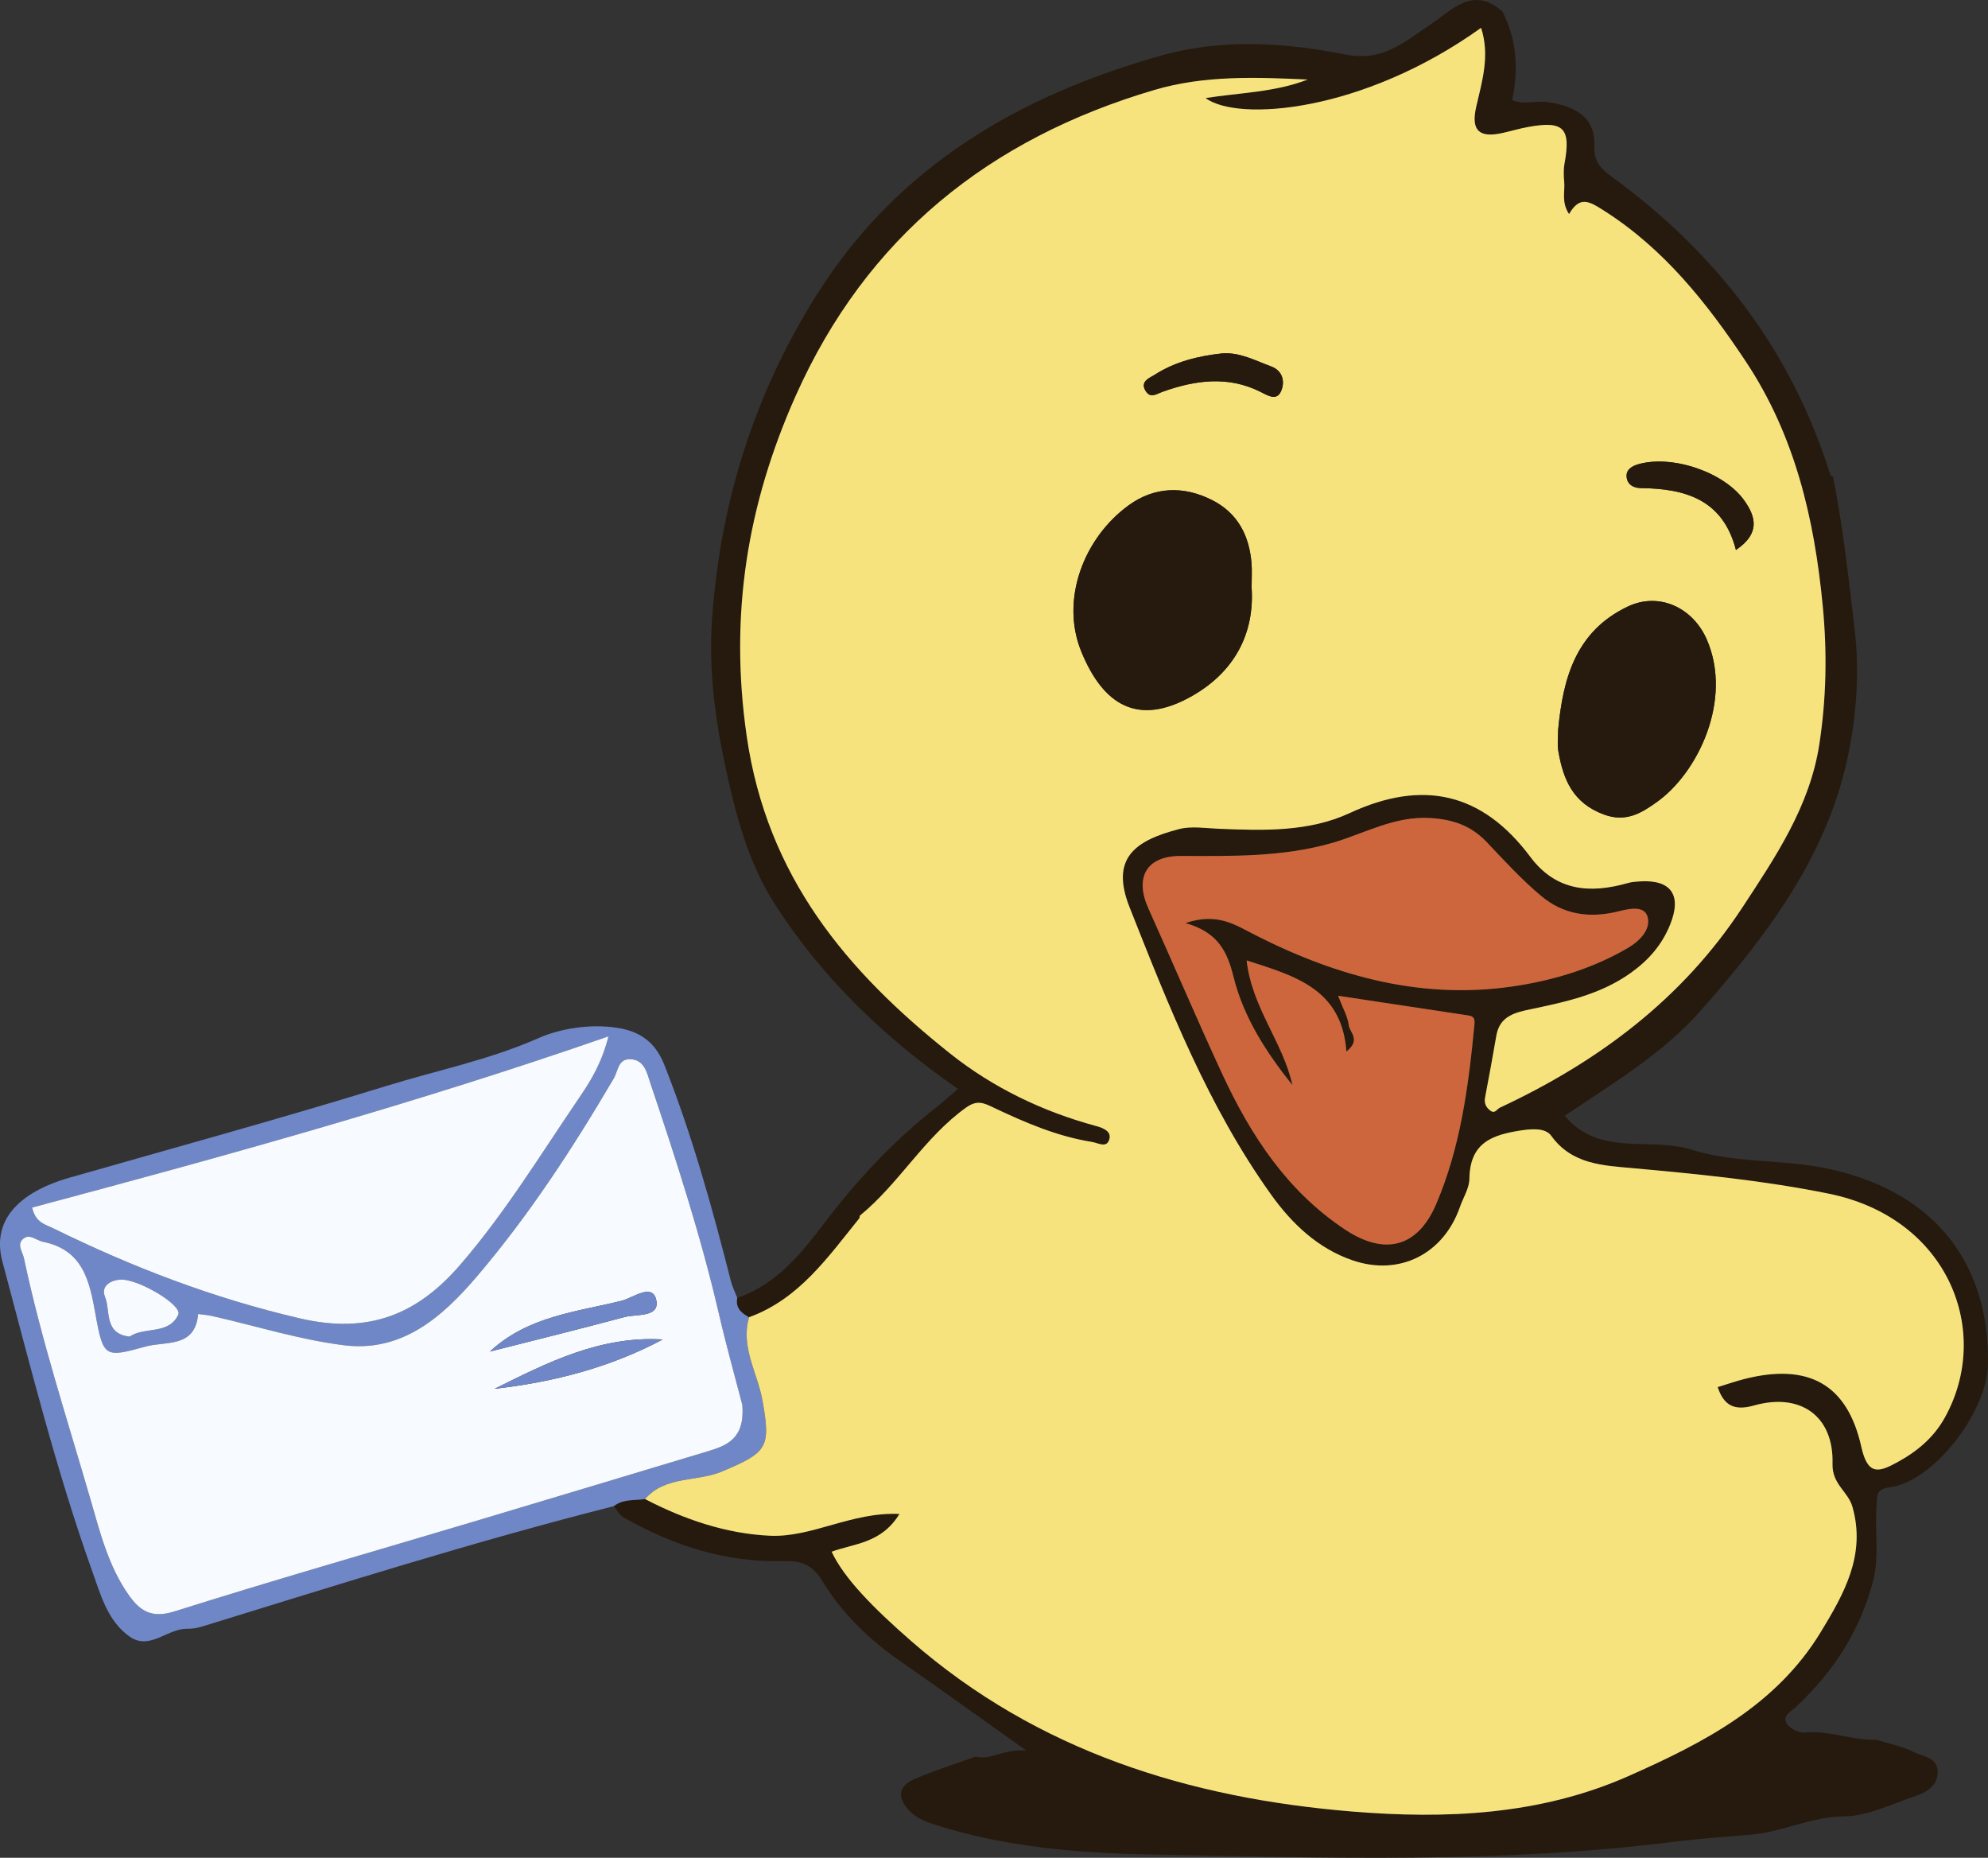 <svg width="350" height="327" viewBox="0 0 350 327" fill="none" xmlns="http://www.w3.org/2000/svg">
<rect x="0" y="0" width="350" height="327" fill="#333333" stroke="none"/>
<g clip-path="url(#clip0_14_6445)">
<path d="M330.363 306.227C332.591 306.929 334.937 307.383 337.003 308.41C338.589 309.197 341.156 309.333 341.14 311.918C341.125 314.474 339.069 315.53 337.046 316.203C332.955 317.566 328.801 319.685 324.66 319.713C318.938 319.756 313.964 322.424 308.347 322.919C303.994 323.302 299.384 323.597 294.991 324.153C264.197 328.061 233.171 326.995 202.237 326.405C189.739 326.168 177.028 325.119 164.863 321.257C163.163 320.717 161.547 320.134 160.265 318.886C157.966 316.641 157.94 314.463 161.04 313.121C164.535 311.609 168.196 310.489 171.786 309.197C174.522 309.88 176.657 307.782 180.691 308.134C172.452 302.282 165.491 297.254 158.44 292.356C152.972 288.555 148.241 283.966 144.81 278.337C143.032 275.419 141.135 274.686 137.985 274.777C127.827 275.069 118.484 272.056 109.738 267.06C109.036 266.66 108.615 265.768 108.066 265.107C109.697 263.821 111.692 264.127 113.556 263.861C120.471 267.457 127.867 269.973 135.562 270.32C142.977 270.655 149.955 266.092 158.356 266.486C155.168 271.695 150.404 271.661 146.42 273.133C148.588 277.792 153.749 283.031 160.408 288.843C182.688 308.289 209.417 316.52 238.063 318.864C254.484 320.208 271.087 319.535 286.694 312.629C299.945 306.765 312.697 300.199 320.557 287.276C324.624 280.589 328.554 273.718 326.136 265.228C325.364 262.517 322.525 261.276 322.627 257.649C322.865 249.209 316.943 245.091 308.794 247.397C305.313 248.382 303.485 247.39 302.411 244.156C304.175 243.619 305.656 243.1 307.172 242.717C318.317 239.904 325.228 243.571 327.696 254.66C328.823 259.728 330.736 259.188 334.02 257.395C337.488 255.5 340.412 253.098 342.393 249.54C350.782 234.475 343.132 214.415 321.981 210.113C310.565 207.79 298.992 206.667 287.391 205.614C282.341 205.155 276.743 204.988 273.122 199.94C272.209 198.665 270.217 198.622 267.999 198.948C262.567 199.747 258.791 201.186 258.699 207.516C258.675 209.167 257.61 210.798 257.037 212.441C254.144 220.758 246.377 224.66 238.149 221.852C232.006 219.754 227.437 215.371 223.833 210.342C212.742 194.867 205.82 177.255 198.871 159.7C195.455 151.07 199.786 147.964 207.577 145.94C209.761 145.372 212.222 145.785 214.549 145.88C222.402 146.202 230.392 146.473 237.633 143.115C250.49 137.153 260.95 139.491 269.423 150.822C273.956 156.886 279.976 157.331 286.642 155.424C287.312 155.231 288.035 155.186 288.736 155.143C294.211 154.806 296.137 157.555 294.047 162.737C292.618 166.278 290.303 168.972 287.136 171.234C281.816 175.034 275.732 176.342 269.568 177.628C266.827 178.201 264.052 178.801 263.449 182.266C262.819 185.885 262.167 189.502 261.473 193.11C261.28 194.109 261.528 194.798 262.315 195.438C263.197 196.154 263.518 195.226 264.071 194.969C281.331 186.915 296.168 175.868 306.737 159.764C312.59 150.848 318.626 141.935 320.3 131.036C321.539 122.972 321.703 114.984 320.916 106.734C319.439 91.269 316.009 76.644 307.355 63.622C300.559 53.391 293.015 43.84 282.379 37.072C279.719 35.379 278.126 34.464 276.241 37.684C274.86 35.557 275.544 33.745 275.392 32.038C275.297 30.968 275.25 29.855 275.442 28.808C276.595 22.578 275.314 21.225 269.118 22.34C267.573 22.618 266.059 23.07 264.525 23.415C260.351 24.354 258.958 22.906 259.897 18.813C260.929 14.307 262.35 9.788 260.755 4.906C239.892 19.838 217.889 21.484 212.243 17.265C218.277 16.319 224.458 16.247 230.225 14.007C221.132 13.591 212.089 13.232 203.236 15.841C174.18 24.402 152.549 41.736 140.091 69.671C131.573 88.77 128.373 108.23 131.464 129.574C135.047 154.328 149.063 170.955 167.269 185.438C174.838 191.457 183.58 195.666 193.001 198.208C194.34 198.57 195.714 199.184 195.3 200.56C194.825 202.139 193.41 201.193 192.205 200.998C186.062 200.006 180.439 197.581 174.895 194.948C173.215 194.149 172.04 193.566 170.117 194.936C162.742 200.192 158.333 208.294 151.419 213.954C151.31 214.044 151.381 214.33 151.281 214.456C145.752 221.302 140.678 228.66 131.88 231.859C130.523 231.126 129.455 230.218 129.802 228.446C136.563 226.161 141.026 220.708 144.955 215.512C150.801 207.785 157.234 200.889 164.792 194.939C166.061 193.94 167.262 192.853 168.641 191.681C155.634 182.591 144.798 172.18 136.471 159.238C131.737 151.883 129.574 143.545 127.779 135.284C125.911 126.68 124.724 117.831 125.368 108.87C126.85 88.242 132.848 69.16 143.95 51.636C158.273 29.03 179.7 16.711 204.638 9.726C215.205 6.768 226.26 7.489 236.868 9.6C243.519 10.925 247.299 7.334 251.821 4.314C255.703 1.722 259.298 -2.535 264.49 1.995C267.038 6.908 267.369 12.047 266.237 17.603C268.156 18.521 270.474 17.643 272.663 17.995C277.201 18.723 280.969 20.478 280.703 25.919C280.575 28.563 282.134 29.924 283.81 31.146C302.204 44.559 315.431 61.726 322.252 83.612C322.29 83.736 322.554 83.788 322.711 83.874C324.472 92.673 325.426 101.564 326.488 110.468C327.442 118.451 326.828 126.147 325.24 133.533C321.503 150.917 310.962 164.796 299.451 177.859C292.661 185.566 283.803 190.767 275.475 196.401C281.657 203.721 290.503 200.04 297.849 202.373C305.354 204.755 313.47 204.028 321.282 205.6C340.003 209.367 350.33 221.816 349.988 240.225C349.834 248.484 340.453 260.838 332.653 261.799C330.099 262.113 330.52 263.447 330.387 265.012C330.011 269.433 330.924 273.847 329.757 278.31C327.456 287.117 322.758 294.303 316.199 300.439C315.362 301.224 313.689 301.999 314.573 303.388C315.125 304.256 316.686 305.057 317.702 304.955C322.038 304.517 326.091 306.375 330.356 306.234L330.363 306.227ZM208.708 162.477C214.302 160.57 217.5 162.806 220.842 164.506C235.546 171.997 250.894 176.194 267.547 173.44C274.268 172.33 280.706 170.304 286.613 166.848C288.682 165.638 290.717 163.555 290.053 161.331C289.421 159.215 286.416 160.056 284.785 160.451C279.771 161.666 275.221 160.953 271.365 157.733C267.932 154.867 264.877 151.529 261.792 148.27C259.041 145.367 255.889 144.232 251.816 143.988C245.417 143.602 240.194 146.756 234.452 148.394C225.768 150.875 216.808 150.689 207.859 150.665C201.84 150.651 199.719 154.439 202.175 159.885C206.561 169.609 210.727 179.436 215.217 189.112C220.238 199.928 226.686 209.742 236.861 216.46C243.809 221.048 249.579 219.557 252.827 211.994C257.132 201.971 258.537 191.219 259.576 180.427C259.695 179.203 259.459 178.879 258.413 178.722C250.97 177.605 243.529 176.475 235.579 175.272C236.421 177.483 237.279 178.934 237.462 180.465C237.619 181.776 239.661 182.993 237.041 185.093C236.257 174.068 227.993 171.783 219.477 169.05C220.393 177.357 225.899 183.476 227.537 190.998C222.925 185.231 218.94 179.079 217.169 171.94C216.085 167.574 214.499 164.109 208.708 162.477Z" fill="#251A0D"/>
<path d="M113.556 263.864C111.692 264.13 109.7 263.823 108.066 265.11C83.635 271.29 59.621 278.898 35.548 286.306C34.709 286.565 33.796 286.708 32.919 286.693C29.448 286.632 26.358 290.577 22.791 288.049C18.964 285.336 17.747 280.786 16.27 276.655C9.88 258.777 5.316 240.349 0.418 222.033C-1.455 215.029 2.974 209.94 12.3 207.274C30.91 201.957 49.586 196.844 68.075 191.134C76.985 188.382 86.145 186.561 94.841 182.713C98.547 181.072 103.894 180.152 108.732 180.922C112.766 181.564 115.398 183.493 116.965 187.448C121.864 199.828 125.402 212.608 128.671 225.481C128.93 226.499 129.415 227.457 129.795 228.444C129.448 230.216 130.515 231.124 131.873 231.857C130.337 237.084 133.352 241.628 134.224 246.47C135.727 254.812 135.118 255.64 127.149 258.998C122.673 260.884 117.145 259.721 113.551 263.866L113.556 263.864ZM130.696 247.314C129.55 242.886 127.922 237.1 126.564 231.25C123.367 217.45 118.988 204.006 114.48 190.603C113.903 188.886 113.477 186.496 110.924 186.435C108.806 186.385 108.82 188.518 108.064 189.804C100.861 202.068 93.106 213.966 83.858 224.794C77.789 231.899 70.697 238.044 60.593 236.791C52.748 235.818 45.084 233.398 37.334 231.638C36.53 231.455 35.698 231.402 34.88 231.288C34.34 237.312 29.227 236.021 25.611 237.019C18.486 238.986 18.179 238.984 16.815 231.357C15.75 225.402 14.611 220.002 7.522 218.563C6.362 218.327 5.23 217.079 4.087 218.047C2.886 219.062 3.961 220.28 4.213 221.471C7.268 235.897 11.865 249.899 15.959 264.035C17.63 269.804 19.119 275.759 22.696 280.805C24.684 283.609 26.757 284.886 30.691 283.645C47.97 278.192 65.396 273.202 82.762 268.018C96.71 263.854 110.643 259.65 124.584 255.459C127.962 254.444 131.16 253.252 130.694 247.314H130.696ZM5.656 212.546C6.224 215.219 8.031 215.545 9.376 216.206C23.284 223.046 37.574 228.527 52.812 232.066C64.903 234.874 73.455 231.395 81.048 222.603C88.96 213.44 95.226 203.136 102.006 193.184C104.051 190.182 105.927 187.129 107.132 182.416C73.108 194.244 39.416 203.545 5.656 212.549V212.546ZM22.822 235.276C25.435 233.462 29.736 235.027 31.395 231.383C32.139 229.752 24.325 225.048 21.177 225.243C19.39 225.352 17.721 226.413 18.488 228.275C19.497 230.717 18.246 234.751 22.822 235.279V235.276Z" fill="#7087C7"/>
<path d="M113.556 263.864C117.15 259.721 122.677 260.884 127.154 258.996C135.123 255.638 135.731 254.808 134.229 246.468C133.356 241.626 130.342 237.081 131.878 231.854C140.676 228.653 145.749 221.295 151.279 214.451C151.379 214.327 151.31 214.04 151.417 213.949C158.33 208.292 162.74 200.187 170.115 194.932C172.038 193.562 173.212 194.144 174.893 194.943C180.437 197.576 186.059 200.002 192.202 200.993C193.408 201.188 194.822 202.137 195.298 200.556C195.711 199.179 194.337 198.565 192.999 198.204C183.577 195.662 174.834 191.452 167.267 185.433C149.061 170.953 135.042 154.325 131.462 129.569C128.373 108.228 131.571 88.768 140.089 69.667C152.549 41.731 174.177 24.397 203.233 15.836C212.086 13.227 221.13 13.586 230.223 14.002C224.456 16.243 218.275 16.314 212.241 17.26C217.887 21.477 239.889 19.834 260.753 4.901C262.348 9.784 260.929 14.304 259.894 18.809C258.955 22.901 260.348 24.35 264.523 23.41C266.056 23.065 267.571 22.613 269.116 22.335C275.311 21.218 276.593 22.571 275.44 28.804C275.247 29.85 275.295 30.965 275.39 32.033C275.542 33.738 274.855 35.553 276.239 37.679C278.124 34.461 279.717 35.374 282.377 37.068C293.013 43.836 300.556 53.386 307.353 63.617C316.004 76.642 319.437 91.265 320.913 106.73C321.7 114.979 321.536 122.965 320.298 131.032C318.624 141.931 312.588 150.844 306.735 159.759C296.163 175.864 281.326 186.91 264.069 194.965C263.515 195.224 263.194 196.152 262.312 195.433C261.525 194.794 261.278 194.104 261.471 193.105C262.165 189.498 262.816 185.88 263.446 182.261C264.05 178.796 266.822 178.197 269.565 177.624C275.73 176.337 281.816 175.029 287.134 171.229C290.301 168.967 292.618 166.271 294.045 162.732C296.134 157.55 294.211 154.801 288.734 155.139C288.03 155.181 287.31 155.229 286.639 155.419C279.973 157.324 273.954 156.882 269.42 150.818C260.948 139.486 250.487 137.148 237.631 143.11C230.389 146.468 222.399 146.197 214.547 145.876C212.219 145.781 209.757 145.369 207.574 145.935C199.784 147.961 195.452 151.065 198.868 159.695C205.817 177.25 212.743 194.863 223.83 210.337C227.434 215.364 232.004 219.75 238.147 221.847C246.375 224.658 254.141 220.753 257.035 212.437C257.607 210.791 258.673 209.16 258.696 207.512C258.789 201.181 262.564 199.745 267.996 198.943C270.214 198.618 272.204 198.66 273.12 199.935C276.74 204.984 282.339 205.15 287.388 205.609C298.99 206.663 310.562 207.788 321.978 210.109C343.13 214.413 350.782 234.47 342.39 249.535C340.41 253.091 337.488 255.493 334.017 257.39C330.734 259.186 328.82 259.723 327.694 254.655C325.228 243.566 318.315 239.899 307.17 242.713C305.653 243.095 304.172 243.614 302.408 244.151C303.483 247.386 305.311 248.377 308.791 247.393C316.943 245.086 322.863 249.207 322.625 257.645C322.523 261.274 325.361 262.513 326.134 265.224C328.552 273.714 324.622 280.584 320.554 287.271C312.693 300.194 299.943 306.762 286.692 312.624C271.085 319.53 254.481 320.203 238.061 318.86C209.414 316.515 182.686 308.284 160.406 288.838C153.747 283.026 148.583 277.787 146.417 273.129C150.402 271.657 155.166 271.692 158.354 266.482C149.952 266.087 142.973 270.651 135.56 270.315C127.865 269.966 120.469 267.452 113.553 263.856L113.556 263.864ZM220.357 103.462C220.357 101.686 220.443 100.423 220.343 99.177C219.951 94.292 217.937 90.335 213.432 88.043C208.404 85.484 203.259 85.65 198.742 88.92C190.804 94.666 186.632 105.545 190.372 114.692C194.221 124.107 200.368 127.99 210.018 122.423C217.314 118.211 220.88 111.55 220.359 103.465L220.357 103.462ZM274.322 128.442C274.322 129.7 274.142 130.991 274.353 132.211C275.226 137.222 276.907 141.381 282.451 143.396C286.352 144.813 289.081 143.008 291.565 141.269C298.978 136.08 305.09 123.134 300.494 112.573C298.039 106.927 292.064 104.147 286.556 106.775C277.399 111.144 275.181 119.403 274.322 128.444V128.442ZM305.622 96.806C309.93 93.905 309.136 90.972 307.099 88.1C303.542 83.084 294.39 80.024 288.47 81.705C287.374 82.016 286.361 82.604 286.368 83.736C286.378 85.167 287.467 85.9 288.872 85.914C296.669 85.997 303.335 87.893 305.625 96.806H305.622ZM215.12 62.212C210.912 62.67 206.837 63.676 203.255 65.99C202.506 66.475 200.701 67.072 201.633 68.713C202.496 70.231 203.549 69.36 204.771 68.927C210.444 66.918 216.187 66.121 221.871 68.951C223.165 69.596 224.743 70.632 225.525 68.894C226.262 67.255 225.896 65.258 223.745 64.475C220.951 63.46 218.27 61.957 215.122 62.212H215.12Z" fill="#F7E37E"/>
<path d="M208.708 162.477C214.499 164.111 216.085 167.576 217.169 171.94C218.94 179.081 222.927 185.231 227.537 190.998C225.899 183.474 220.393 177.357 219.477 169.05C227.993 171.785 236.257 174.071 237.041 185.093C239.661 182.991 237.619 181.773 237.462 180.465C237.279 178.934 236.421 177.483 235.579 175.271C243.529 176.475 250.97 177.607 258.413 178.722C259.459 178.879 259.695 179.203 259.576 180.427C258.537 191.219 257.132 201.971 252.827 211.994C249.579 219.557 243.809 221.048 236.861 216.46C226.686 209.745 220.236 199.928 215.217 189.112C210.727 179.438 206.561 169.612 202.175 159.885C199.719 154.439 201.84 150.651 207.859 150.665C216.808 150.689 225.766 150.874 234.452 148.394C240.194 146.756 245.414 143.602 251.816 143.987C255.889 144.232 259.041 145.367 261.792 148.27C264.877 151.528 267.932 154.865 271.365 157.733C275.221 160.953 279.771 161.666 284.785 160.451C286.416 160.056 289.421 159.214 290.053 161.331C290.717 163.555 288.682 165.638 286.613 166.848C280.708 170.304 274.268 172.33 267.547 173.44C250.892 176.194 235.546 171.997 220.842 164.506C217.502 162.803 214.304 160.568 208.708 162.477Z" fill="#CD663C"/>
<path d="M130.696 247.314C131.162 253.252 127.965 254.444 124.586 255.459C110.646 259.649 96.712 263.854 82.764 268.018C65.4 273.202 47.974 278.192 30.694 283.645C26.759 284.886 24.686 283.611 22.699 280.805C19.121 275.759 17.633 269.804 15.961 264.035C11.868 249.902 7.27 235.899 4.215 221.471C3.963 220.28 2.888 219.062 4.089 218.047C5.235 217.079 6.366 218.327 7.524 218.563C14.613 220.002 15.752 225.402 16.817 231.357C18.182 238.984 18.488 238.986 25.613 237.019C29.229 236.023 34.345 237.314 34.883 231.288C35.7 231.402 36.532 231.454 37.336 231.638C45.086 233.395 52.751 235.816 60.596 236.791C70.697 238.044 77.791 231.899 83.86 224.793C93.108 213.966 100.863 202.068 108.066 189.804C108.822 188.518 108.806 186.385 110.926 186.434C113.482 186.496 113.905 188.886 114.483 190.603C118.992 204.006 123.369 217.452 126.567 231.25C127.922 237.098 129.553 242.884 130.698 247.314H130.696ZM116.686 235.768C105.663 235.107 96.391 239.828 87.084 244.449C97.492 243.276 107.446 240.679 116.686 235.768ZM86.247 237.897C94.147 235.887 102.066 233.944 109.937 231.828C112.086 231.25 116.285 231.959 115.517 228.734C114.82 225.806 111.34 228.487 109.478 228.948C101.467 230.936 92.954 231.659 86.247 237.897Z" fill="#F7FBFF"/>
<path d="M5.656 212.546C39.416 203.543 73.108 194.242 107.132 182.413C105.927 187.129 104.051 190.182 102.006 193.181C95.226 203.134 88.96 213.44 81.048 222.601C73.455 231.395 64.901 234.872 52.812 232.063C37.571 228.525 23.281 223.043 9.376 216.204C8.031 215.543 6.226 215.217 5.656 212.544V212.546Z" fill="#F7FBFF"/>
<path d="M22.822 235.274C18.244 234.748 19.494 230.715 18.488 228.27C17.721 226.411 19.392 225.35 21.177 225.238C24.327 225.046 32.139 229.747 31.395 231.378C29.733 235.022 25.435 233.459 22.822 235.271V235.274Z" fill="#F7FBFF"/>
<path d="M220.357 103.462C220.88 111.548 217.312 118.209 210.016 122.42C200.368 127.988 194.221 124.106 190.369 114.689C186.63 105.543 190.802 94.663 198.74 88.918C203.257 85.648 208.401 85.484 213.43 88.04C217.935 90.332 219.948 94.29 220.34 99.174C220.44 100.423 220.355 101.686 220.355 103.46L220.357 103.462Z" fill="#251A0D"/>
<path d="M274.322 128.442C275.181 119.403 277.399 111.144 286.556 106.773C292.064 104.145 298.039 106.925 300.494 112.57C305.09 123.134 298.978 136.08 291.565 141.267C289.081 143.006 286.352 144.811 282.451 143.393C276.907 141.379 275.226 137.22 274.353 132.209C274.142 130.987 274.322 129.698 274.322 128.44V128.442Z" fill="#251A0D"/>
<path d="M305.62 96.806C303.331 87.892 296.665 85.997 288.867 85.914C287.462 85.9 286.373 85.165 286.364 83.736C286.357 82.601 287.369 82.016 288.465 81.705C294.385 80.021 303.537 83.084 307.094 88.099C309.134 90.975 309.928 93.904 305.618 96.806H305.62Z" fill="#251A0D"/>
<path d="M215.12 62.209C218.27 61.955 220.951 63.458 223.742 64.473C225.894 65.256 226.26 67.253 225.523 68.892C224.741 70.63 223.165 69.593 221.869 68.949C216.187 66.119 210.441 66.913 204.769 68.925C203.547 69.358 202.494 70.228 201.631 68.711C200.701 67.073 202.503 66.473 203.252 65.988C206.835 63.674 210.907 62.668 215.117 62.209H215.12Z" fill="#251A0D"/>
<path d="M116.686 235.768C107.448 240.682 97.492 243.276 87.084 244.448C96.391 239.825 105.663 235.107 116.686 235.768Z" fill="#7087C7"/>
<path d="M86.245 237.897C92.951 231.659 101.464 230.936 109.476 228.948C111.337 228.487 114.818 225.809 115.514 228.734C116.282 231.957 112.086 231.248 109.935 231.828C102.064 233.947 94.145 235.89 86.245 237.897Z" fill="#7087C7"/>
</g>
<defs>
<clipPath id="clip0_14_6445">
<rect width="350" height="327" fill="white"/>
</clipPath>
</defs>
</svg>
